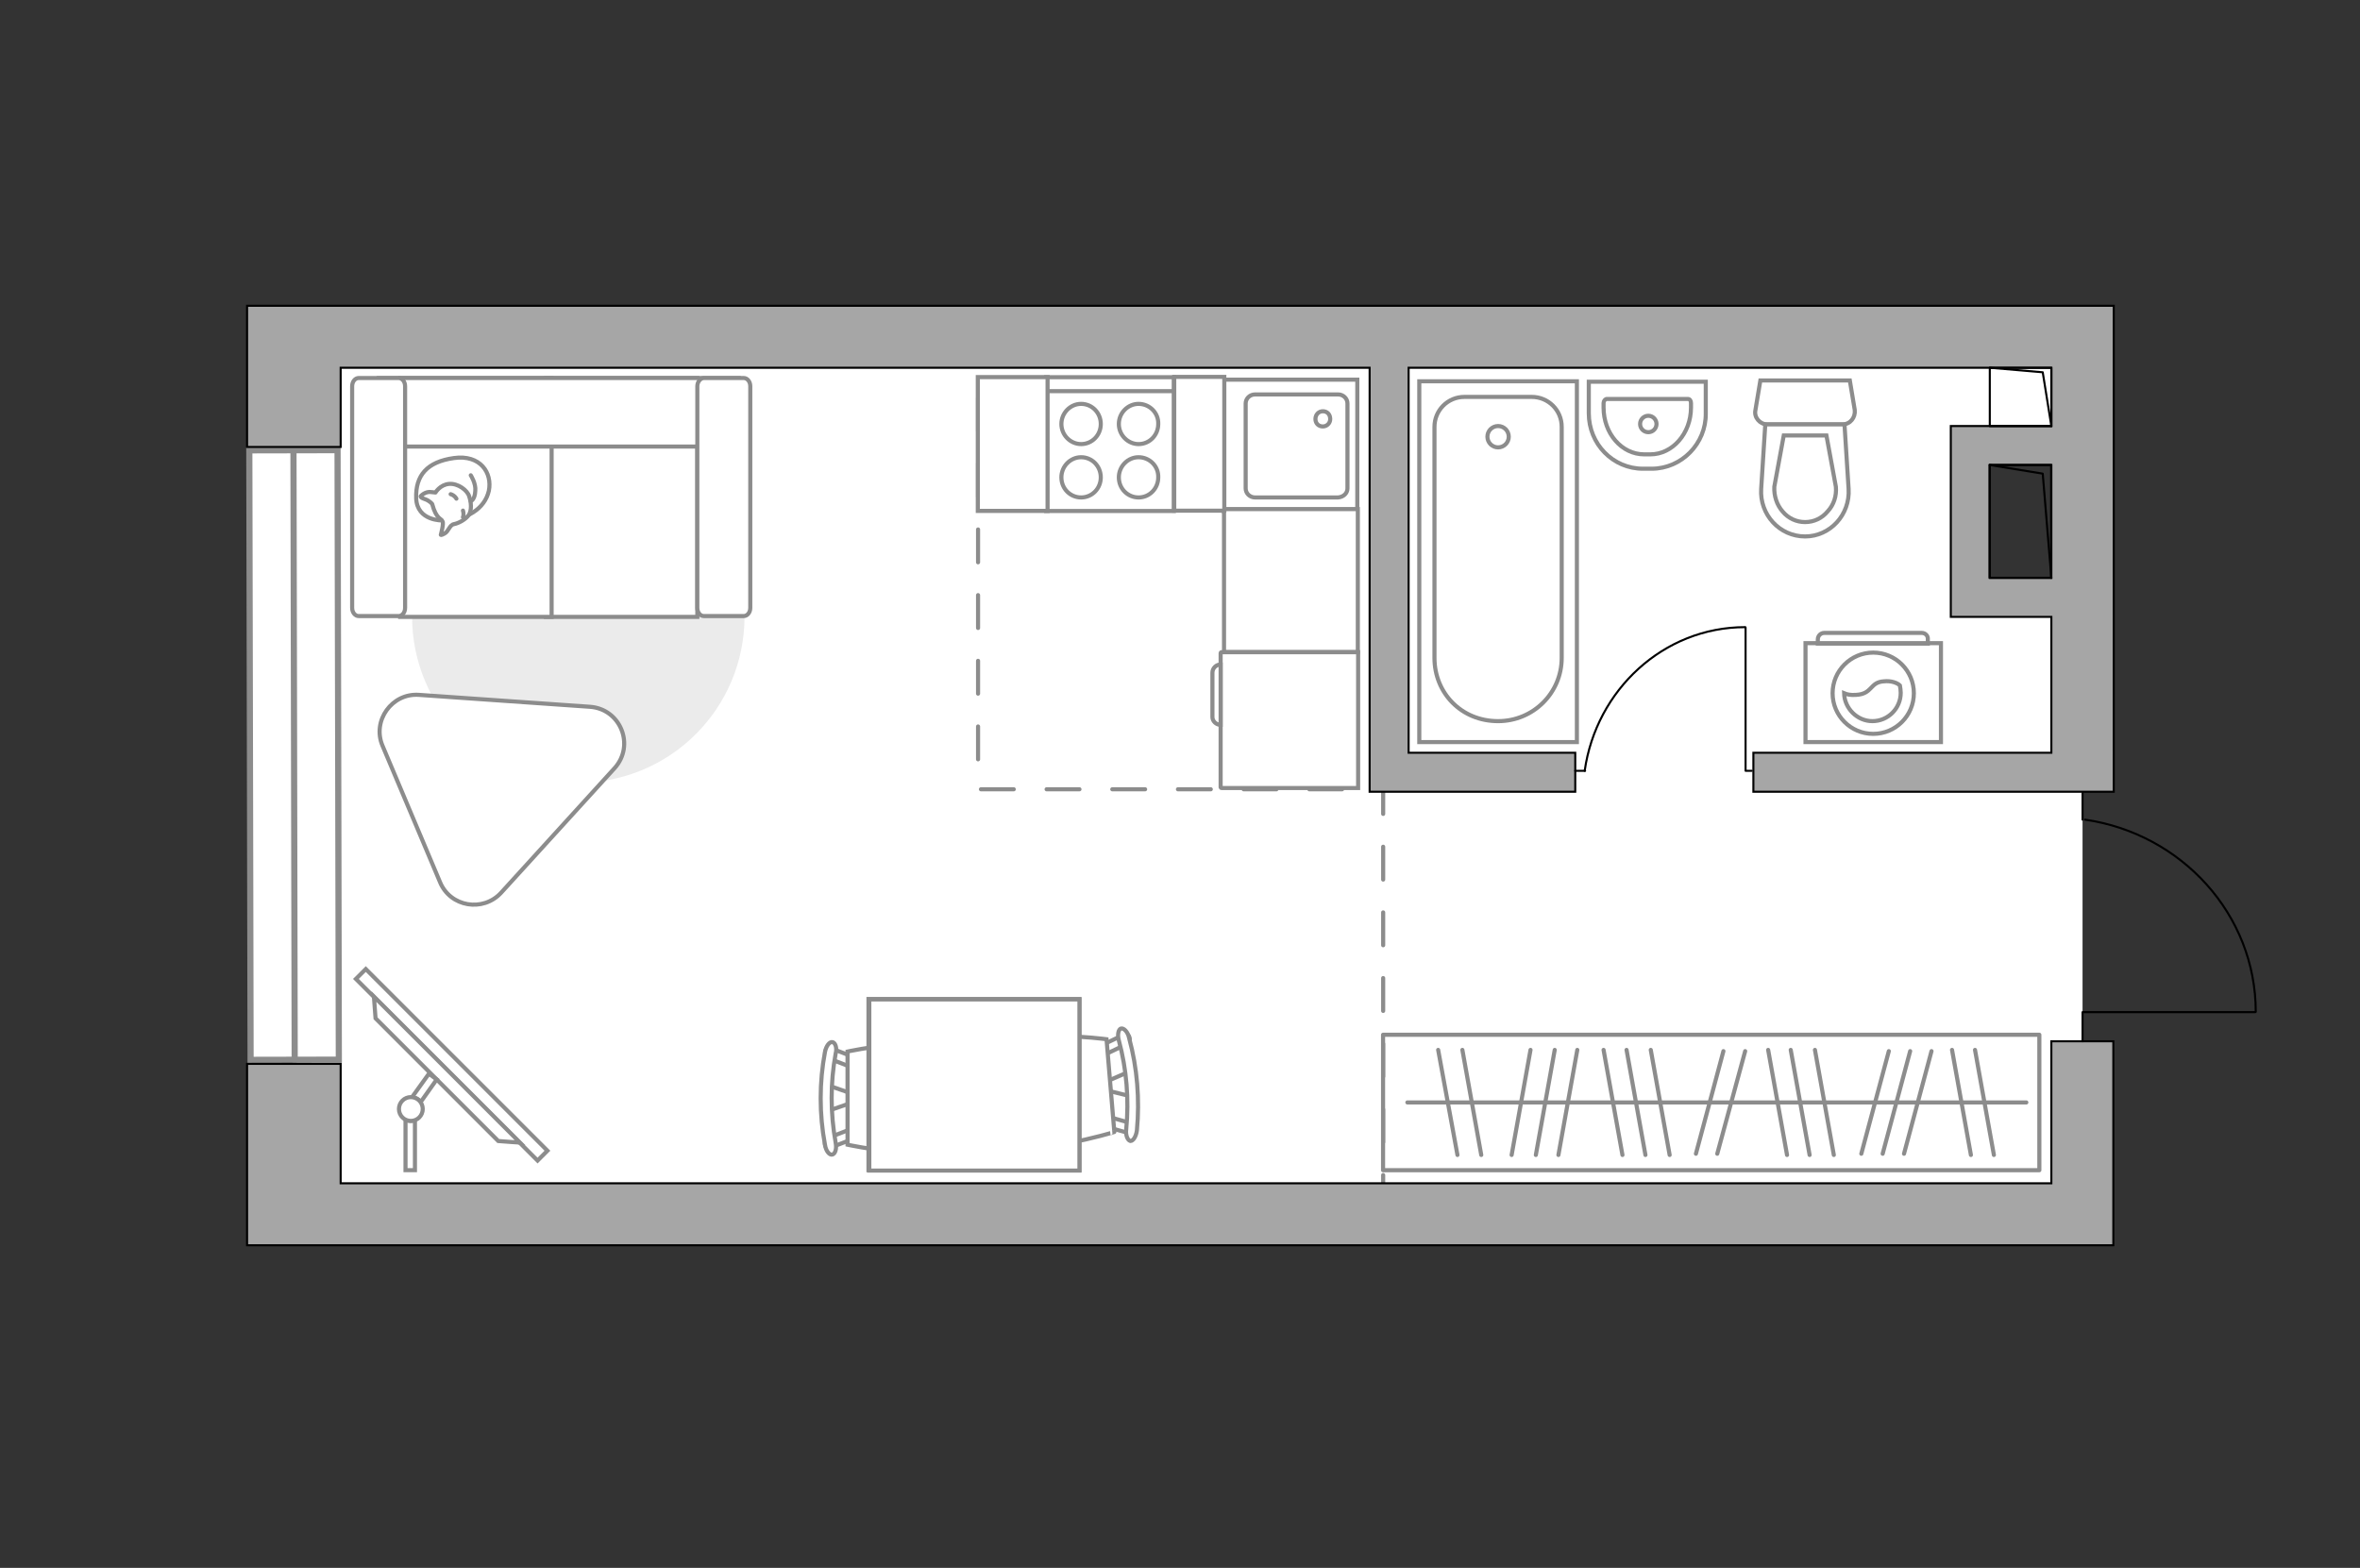 <?xml version="1.0" encoding="utf-8"?>
<!-- Generator: Adobe Illustrator 27.2.0, SVG Export Plug-In . SVG Version: 6.00 Build 0)  -->
<svg version="1.1" xmlns="http://www.w3.org/2000/svg" xmlns:xlink="http://www.w3.org/1999/xlink" x="0px" y="0px"
	 viewBox="0 0 575 382" style="enable-background:new 0 0 575 382;" xml:space="preserve">
<rect x="0" y="0" width="575" height="382" fill="#333333" stroke="none"/>
<style type="text/css">
	.st0{fill:#FFFFFF;}
	.st1{fill:#FFFFFF;stroke:#8C8C8C;stroke-width:1.5;stroke-linecap:round;stroke-miterlimit:10;}
	.st2{fill:none;stroke:#8C8C8C;stroke-linecap:round;stroke-linejoin:round;stroke-miterlimit:10;stroke-dasharray:8;}
	.st3{fill:#A6A6A6;stroke:#000000;stroke-width:0.5;stroke-miterlimit:10;}
	.st4{fill:none;stroke:#000000;stroke-width:0.5;stroke-linecap:round;stroke-linejoin:round;stroke-miterlimit:10;}
	.st5{fill:#FFFFFF;stroke:#8C8C8C;stroke-miterlimit:10;}
	.st6{fill:none;stroke:#8C8C8C;stroke-linecap:round;stroke-linejoin:round;stroke-miterlimit:10;}
	.st7{fill:#EBEBEB;}
	.st8{fill:#FFFFFF;stroke:#8C8C8C;stroke-linecap:round;stroke-linejoin:round;stroke-miterlimit:10;}
	.st9{fill-rule:evenodd;clip-rule:evenodd;fill:#FFFFFF;fill-opacity:0.1;stroke:#8C8C8C;stroke-miterlimit:10;}
</style>
<g id="bg_1_">
	<polygon class="st0" points="507.4,253.7 507.4,192.9 508.2,145.6 480.1,145.6 480.1,107.6 508.5,107.6 507.4,81.4 480.1,82 
		71.5,82 71.5,295.8 508,295.8 	"/>
</g>
<g id="windows_1_">
	<g>
		
			<rect x="60.9" y="109.7" transform="matrix(1 -2.093547e-03 2.093547e-03 1 -0.385 0.15)" class="st1" width="21.5" height="148.5"/>
		<line class="st1" x1="71.5" y1="109.7" x2="71.8" y2="258.3"/>
	</g>
</g>
<g id="plan">
	<polyline class="st2" points="238.3,81 238.3,192.3 333.7,192.3 337,192.3 337,290.3 	"/>
	<g>
		<polygon class="st3" points="499.8,288.3 83,288.3 83,259.2 60.2,259.2 60.2,303.4 76.9,303.4 83,303.4 499.8,303.4 507.4,303.4 
			514.9,303.4 514.9,253.7 499.8,253.7 		"/>
		<path class="st3" d="M504.2,74.5h-4.5H83h-6.1H60.2v34.4H83V89.6h250.7v103.3h6.2h3.3h40.6v-9.5h-40.6V89.6h156.6v14.2h-24.5v9
			v0.5v27.5v6.3v3.2h24.5v33.1h-72.6v9.5h72.6h5.7h9.5V74.5H504.2z M484.8,140.8v-27.5h15v27.5H484.8z"/>
	</g>
	<g>
		<polyline class="st4" points="549.5,246.6 507.4,246.6 507.4,253.7 		"/>
		<line class="st4" x1="507.4" y1="193.2" x2="507.4" y2="199.7"/>
		<path class="st4" d="M508,199.7c23.5,3.4,41.6,23.1,41.6,46.8"/>
	</g>
	<g>
		
			<rect x="485.2" y="89.2" transform="matrix(-1.836970e-16 1 -1 -1.836970e-16 589.003 -395.574)" class="st4" width="14.2" height="15"/>
		<polyline class="st4" points="484.8,89.6 497.7,90.7 499.8,103.8 		"/>
	</g>
	<g>
		
			<rect x="478.5" y="119.6" transform="matrix(-1.836970e-16 1 -1 -1.836970e-16 619.348 -365.229)" class="st4" width="27.5" height="15"/>
		<polyline class="st4" points="484.8,113.3 497.7,115.4 499.8,140.8 		"/>
	</g>
	<g>
		<path id="wc_00000117648139654665972120000009527053322888137132_" class="st5" d="M447.2,118.6"/>
		<g id="Group_26_00000149351606116857057320000006117553425400582035_">
			<path id="Vector_130_00000158000161472049590650000016509127910209060756_" class="st5" d="M448.9,103.4l-18.3,0
				c-1.8,0-3.3-1.7-2.9-3.5l1.2-7.2l21.8,0l1.2,7.2C452.1,101.7,450.8,103.4,448.9,103.4z"/>
			<path id="Vector_131_00000053503582227434170100000012675646776419812516_" class="st5" d="M439.8,130.7
				c-6.2,0-11.1-5.3-10.7-11.6l1-15.7h19.3l1,15.7C450.8,125.4,445.9,130.7,439.8,130.7z"/>
			<path id="Vector_132_00000168104017169719450620000000809491328127179179_" class="st5" d="M434.6,106.1l-2.3,12.5
				c-0.1,2.2,0.6,4.4,2,6c1.4,1.7,3.4,2.6,5.5,2.6c2.1,0,4.1-0.9,5.5-2.6c1.5-1.6,2.2-3.8,2-6l-2.3-12.5H434.6z"/>
		</g>
	</g>
	<g>
		<path id="Vector_134_00000134929489553751426700000016406198693232635034_" class="st5" d="M402.4,114.2h-2.1
			c-7.3,0-13.2-6-13.2-13.5V93h28.5v7.7C415.7,108.1,409.7,114.2,402.4,114.2z"/>
		<path id="Vector_133_00000018225201485828917760000002546766271801447045_" class="st5" d="M402.1,110.7h-1.5
			c-5.5,0-9.9-5.1-9.9-11.4v-1.1c0-0.5,0.4-1,0.8-1h19.7c0.5,0,0.8,0.4,0.8,1v1.1C412,105.6,407.5,110.7,402.1,110.7z"/>
		<circle class="st5" cx="401.6" cy="103.3" r="2"/>
	</g>
	<g>
		<g>
			<path id="Vector_135_00000085247647711735061750000008076734965905491386_" class="st5" d="M345.8,180.8V92.9h38.4v87.9H345.8z"
				/>
			<path id="Vector_136_00000025409708336268840190000016636497898991279274_" class="st5" d="M365,175.7L365,175.7
				c-9,0-15.5-6.9-15.5-15.4v-56.3c0-4,3.2-7.3,7.3-7.3h16.4c4,0,7.3,3.2,7.3,7.3v56.3C380.5,168.8,373.6,175.7,365,175.7z"/>
		</g>
		<circle class="st5" cx="365" cy="106.4" r="2.6"/>
	</g>
	<g>
		<g id="Group_27_00000150794317713078976000000018355836257077838992_">
			<path id="Vector_140_00000114060787720384570600000001675938885559005577_" class="st5" d="M298.1,92.5v32h32.6v-32H298.1z"/>
		</g>
		<path id="Vector_141_00000116227751017800360530000010769918328219183798_" class="st5" d="M328.3,119V98.3c0-1.2-1-2.2-2.3-2.2
			h-20.2c-1.3,0-2.3,1-2.3,2.2V119c0,1.2,1,2.2,2.3,2.2H326C327.3,121.1,328.3,120.2,328.3,119z"/>
		<path id="Vector_139_00000171713293271881832280000012603683454093575048_" class="st5" d="M320.5,102.1c0-1.1,0.8-1.9,1.8-1.9
			c1.1,0,1.8,0.8,1.8,1.9c0,1-0.8,1.8-1.8,1.8C321.2,103.9,320.5,103.1,320.5,102.1z"/>
	</g>
</g>
<g id="furniture_1_">
	
		<rect x="337" y="252.1" transform="matrix(-1 -1.323543e-10 1.323543e-10 -1 833.875 537.208)" class="st6" width="159.9" height="33"/>
	<line class="st6" x1="406.8" y1="281.4" x2="402.2" y2="255.8"/>
	<line class="st6" x1="400.9" y1="281.4" x2="396.3" y2="255.8"/>
	<line class="st6" x1="360.9" y1="281.4" x2="356.3" y2="255.8"/>
	<line class="st6" x1="355.1" y1="281.4" x2="350.4" y2="255.8"/>
	<line class="st6" x1="395.3" y1="281.4" x2="390.7" y2="255.8"/>
	<line class="st6" x1="368.3" y1="281.4" x2="372.9" y2="255.8"/>
	<line class="st6" x1="374.2" y1="281.4" x2="378.8" y2="255.8"/>
	<line class="st6" x1="379.7" y1="281.4" x2="384.3" y2="255.8"/>
	<line class="st6" x1="446.8" y1="281.4" x2="442.2" y2="255.8"/>
	<line class="st6" x1="440.9" y1="281.4" x2="436.3" y2="255.8"/>
	<line class="st6" x1="435.4" y1="281.4" x2="430.8" y2="255.8"/>
	<line class="st6" x1="485.8" y1="281.4" x2="481.2" y2="255.8"/>
	<line class="st6" x1="480.2" y1="281.4" x2="475.6" y2="255.8"/>
	<line class="st6" x1="418.4" y1="281.1" x2="425.2" y2="256.1"/>
	<line class="st6" x1="413.2" y1="281.1" x2="419.9" y2="256.1"/>
	<line class="st6" x1="458.7" y1="281.1" x2="465.4" y2="256.1"/>
	<line class="st6" x1="463.9" y1="281.1" x2="470.6" y2="256.1"/>
	<line class="st6" x1="453.5" y1="281.1" x2="460.2" y2="256.1"/>
	<line class="st6" x1="493.7" y1="268.6" x2="342.9" y2="268.6"/>
	<g>
		<path id="Vector_142_00000049906441483117383430000011577254624899030670_" class="st5" d="M254.9,124.5l31.1,0l0-32.6l-31.1,0
			L254.9,124.5z"/>
		<g id="Group_28_00000031890170987255077000000003659855683270992292_">
			<g id="Group_29_00000096031479008706109940000017506785183713156280_">
				<path id="Vector_143_00000119118490938110889600000011020027252858400957_" class="st5" d="M277.4,111.4c-2.6,0-4.8,2.2-4.8,4.9
					c0,2.8,2.2,4.9,4.8,4.9c2.7,0,4.8-2.2,4.8-4.9C282.3,113.6,280.1,111.4,277.4,111.4z"/>
				<path id="Vector_144_00000057119406248897043350000009810162095408458429_" class="st5" d="M277.4,98.4c-2.6,0-4.8,2.2-4.8,4.9
					c0,2.7,2.2,4.9,4.8,4.9c2.7,0,4.8-2.2,4.8-4.9C282.3,100.6,280.1,98.4,277.4,98.4z"/>
			</g>
			<g id="Group_30_00000056407199601324343210000003025517066657052591_">
				<path id="Vector_145_00000070107154575192752490000003198520849502016908_" class="st5" d="M263.4,111.4c-2.6,0-4.8,2.2-4.8,4.9
					c0,2.8,2.2,4.9,4.8,4.9c2.7,0,4.8-2.2,4.8-4.9C268.2,113.6,266.1,111.4,263.4,111.4z"/>
				<path id="Vector_146_00000174577257618007117420000011774266972238545585_" class="st5" d="M263.4,98.4c-2.6,0-4.8,2.2-4.8,4.9
					c0,2.7,2.2,4.9,4.8,4.9c2.7,0,4.8-2.2,4.8-4.9C268.2,100.6,266.1,98.4,263.4,98.4z"/>
			</g>
		</g>
		<path id="Vector_147_00000013877406197729608610000008100841822487786113_" class="st5" d="M286,95.3l-30.8,0"/>
	</g>
	<g>
		<path id="Vector_8_00000164498463686689255680000013883273715193391269_" class="st5" d="M297.4,159.2l0,32.6
			c0,0.1,0.1,0.2,0.2,0.2l33.3,0l0-33.1h-33.3C297.5,158.9,297.4,159,297.4,159.2z"/>
		<path id="Vector_9_00000080910618414191557030000012201835511642687410_" class="st5" d="M297.4,176.6l0-14.7c-1.1,0-2,0.9-2,2
			v10.8C295.4,175.7,296.3,176.6,297.4,176.6z"/>
	</g>
	<g id="Group_34_00000170262924423302552620000006763030809559038604_">
		<path id="Vector_158_00000090267307540204925720000015954691839155290810_" class="st4" d="M425.3,152.9l0,34.9h1.5"/>
		<path id="Vector_159_00000037671629451157367270000009542995973646449823_" class="st4" d="M383.8,187.8h2.4"/>
		<path id="Vector_160_00000041273433975469468030000002372840292796220816_" class="st4" d="M386.1,187.8c2.8-19.7,19.2-35,39.1-35
			"/>
	</g>
	<path id="Vector_00000152265074463332822010000004466063341949720752_" class="st7" d="M181.4,150.2c0-22.4-18.1-40.5-40.5-40.5
		s-40.5,18.1-40.5,40.5s18.1,40.5,40.5,40.5S181.4,172.6,181.4,150.2z"/>
	<g>
		<path id="Vector_55_00000055695092698990058970000004670245166876159388_" class="st5" d="M169.9,92.1H133v58.2h36.9V92.1z"/>
		<path id="Vector_56_00000072996618259287229090000006220836946011217581_" class="st5" d="M134.4,92.1H97.5v58.2h36.9V92.1z"/>
		<path id="Vector_57_00000006692639553602726800000017858966426247003326_" class="st5" d="M176.4,108.8l3.5-16.7H92.3v16.7H176.4z
			"/>
		<path id="Vector_58_00000060746330569171727590000012606384224580130998_" class="st5" d="M169.9,94.1v54c0,1.1,0.7,2,1.6,2h9.7
			c0.9,0,1.6-0.9,1.6-2v-54c0-1.1-0.7-2-1.6-2h-9.7C170.7,92.1,169.9,93,169.9,94.1z"/>
		<path id="Vector_59_00000128467627070128926100000018211885776438411948_" class="st5" d="M85.8,94.1v54c0,1.1,0.7,2,1.6,2h9.7
			c0.9,0,1.6-0.9,1.6-2v-54c0-1.1-0.7-2-1.6-2h-9.7C86.5,92.1,85.8,93,85.8,94.1z"/>
		<g>
			<path class="st8" d="M107.8,126.8c0,0-6.2,0.2-6.4-5.4c-0.2-5.6,2.7-8.9,9.2-9.8c6.4-0.9,9.4,3.6,8.5,8
				C118.1,123.9,113.9,126.7,107.8,126.8z"/>
			<path class="st8" d="M105.3,122.8c0,0-0.6-0.8-1.8-1.2c-1.2-0.4-1-0.7-1-0.7s1.1-1.3,2.7-1c0.9,0.1,0.9,0.1,0.9,0.1
				s1.1-1.9,3.3-2.1c2.2-0.2,4.5,1.6,4.9,3c0.5,1.4,0.7,3.4-0.1,4.6c-0.8,1.1-2.5,2-3.6,2.2c-1.1,0.2-1.3,1.8-2.3,2.3
				c-0.9,0.5-0.9,0.3-0.9,0.3s0.8-2.9,0.4-3.3C107.6,126.3,106.3,126.6,105.3,122.8z"/>
			<path class="st8" d="M111.2,121.5c0,0-0.4-0.8-1.4-1.1"/>
			<path class="st8" d="M112.8,124.4c0,0,0.3,0.9,0,1.6"/>
			<path class="st6" d="M114.7,122.1c0,0,1-0.3,1.1-2.5c0.2-1.8-1.1-3.8-1.1-3.8"/>
		</g>
	</g>
	<g>
		
			<rect x="78.8" y="257.7" transform="matrix(-0.707 -0.707 0.707 -0.707 4.492 520.671)" class="st5" width="62.6" height="3.4"/>
		<polygon class="st5" points="91.5,248.1 121.4,278 126.7,278.4 91.1,242.8 		"/>
		<g>
			<path class="st5" d="M100.1,273.1c-0.5,0-0.9-0.1-1.3-0.3v12.3h2.3v-12.2C100.8,273,100.5,273.1,100.1,273.1z"/>
			<path class="st5" d="M100.4,267.3c0.9,0.1,1.6,0.5,2.1,1.2l3.9-5.5l-1.9-1.4L100.4,267.3z"/>
		</g>
		<circle class="st5" cx="100.1" cy="270.2" r="2.9"/>
	</g>
	<g>
		<g id="Group_2_00000010305940956115713320000008195093031248798376_">
			<g id="Group_3_00000092450203731837384510000001830431594451112121_">
				<path id="Vector_10_00000165201657439083831370000011571582084029227672_" class="st5" d="M201.9,264.5l6.4,2.2v1.7l-6.4,2.2
					V264.5z"/>
			</g>
			<g id="Group_4_00000000206446889171439990000002916676285344282500_">
				<path id="Vector_11_00000183235946625680446120000000480035977632712364_" class="st5" d="M208,276.6c0,0.6-0.3,1.1-0.7,1.1
					l-5.2,2c-0.5,0.2-1-0.2-1.1-0.9c-0.1-0.7,0.2-1.4,0.6-1.5l5.2-2c0.5-0.2,1,0.2,1.1,0.9C208,276.4,208,276.4,208,276.6z"/>
			</g>
			<g id="Group_5_00000149353748993841225580000001061888588302867132_">
				<path id="Vector_12_00000070120136684072167420000002052169605130914462_" class="st5" d="M208,258.6c0,0.1,0,0.2,0,0.3
					c-0.1,0.7-0.6,1.1-1.1,0.9l-5.2-2c-0.5-0.2-0.8-0.9-0.6-1.6c0.1-0.7,0.6-1.1,1.1-0.9l5.2,2C207.7,257.5,208,258,208,258.6z"/>
			</g>
			<path id="Vector_13_00000161606139820221941670000015002567287478897328_" class="st5" d="M233.1,256.2c4,4,4,18.7,0,22.7
				c-4.7,4.7-26.6,0-26.6,0v-22.7C206.5,256.2,228.4,251.5,233.1,256.2z"/>
			<path id="Vector_14_00000060017087673553771240000007225980226224880042_" class="st5" d="M203.6,256.7c-1.3,7.1-1.3,14.5,0,21.7
				c0.3,1.5-0.1,2.7-0.8,2.9c-0.7,0.2-1.6-0.9-1.8-2.4c-1.4-7.4-1.4-15.2,0-22.6c0.3-1.5,1.1-2.5,1.8-2.4
				C203.5,254,204,255.3,203.6,256.7z"/>
		</g>
		<g id="Group_2_00000047757536512703975320000006143924608342417576_">
			<g id="Group_3_00000033365711816420509180000012405229581141183658_">
				<path id="Vector_10_00000173129864764019606290000013933797936941330859_" class="st5" d="M275.5,267.1l-6.5-1.6l-0.1-1.7
					l6.2-2.7L275.5,267.1z"/>
			</g>
			<g id="Group_4_00000115479090899308081760000007822724411941809831_">
				<path id="Vector_11_00000148654222693637000720000000137847222432503982_" class="st5" d="M268.4,255.6c0-0.6,0.2-1.1,0.6-1.2
					l5-2.4c0.5-0.2,1,0.1,1.2,0.8c0.2,0.7-0.1,1.4-0.5,1.5l-5,2.4c-0.5,0.2-1-0.1-1.2-0.8C268.4,255.8,268.4,255.8,268.4,255.6z"/>
			</g>
			<g id="Group_5_00000007401286096102725200000017557500867222582411_">
				<path id="Vector_12_00000168803087879930422140000000010271106431838346_" class="st5" d="M269.8,273.6c0-0.1,0-0.2,0-0.3
					c0.1-0.7,0.5-1.1,1-1l5.3,1.5c0.5,0.1,0.8,0.8,0.7,1.5c-0.1,0.7-0.5,1.1-1,1l-5.3-1.5C270.2,274.6,269.9,274.2,269.8,273.6z"/>
			</g>
			<path id="Vector_13_00000048470924548435978750000008605406511787911081_" class="st5" d="M245,278c-4.3-3.7-5.5-18.3-1.9-22.6
				c4.3-5.1,26.5-2.2,26.5-2.2l1.9,22.6C271.6,275.8,250.1,282.3,245,278z"/>
			<path id="Vector_14_00000104705019537691497200000015366354188364273084_" class="st5" d="M274.4,275.1
				c0.7-7.2,0.1-14.6-1.8-21.6c-0.4-1.4-0.1-2.7,0.5-2.9c0.7-0.2,1.7,0.8,2,2.3c2,7.3,2.6,15,1.9,22.5c-0.2,1.5-0.9,2.6-1.6,2.6
				C274.7,277.8,274.2,276.5,274.4,275.1z"/>
		</g>
		<g>
			<path id="Vector_35_00000140731632141406335870000002289201623751222912_" class="st5" d="M211.6,285.1v-41.7H263v33.7v8H211.6z"
				/>
			<path class="st5" d="M211.8,243.5v41.7H263v-41.7H211.8z"/>
		</g>
	</g>
	
		<rect x="297.1" y="125.2" transform="matrix(-1.836970e-16 1 -1 -1.836970e-16 456.026 -173.068)" class="st5" width="34.8" height="32.6"/>
	
		<rect x="275.8" y="102" transform="matrix(-1.836970e-16 1 -1 -1.836970e-16 400.294 -183.98)" class="st5" width="32.6" height="12.2"/>
	
		<rect x="230.5" y="99.7" transform="matrix(-1.836970e-16 1 -1 -1.836970e-16 354.937 -138.623)" class="st5" width="32.6" height="17"/>
	<path class="st5" d="M93.2,181.7l14,33.2c2.5,6.1,10.5,7.4,14.9,2.6l27.6-30.3c5.1-5.6,1.5-14.5-6-15l-41.6-2.9
		C95.5,168.8,90.6,175.6,93.2,181.7z"/>
	<g>
		<path class="st5" d="M472.9,156.7l-33,0l0,24.1l33,0V156.7z"/>
		<path class="st9" d="M468.2,154.2l-23.7,0c-0.9,0-1.6,0.7-1.6,1.6v1l26.8,0v-1C469.8,154.9,469.1,154.2,468.2,154.2z"/>
	</g>
	<g>
		<circle class="st5" cx="456.4" cy="168.9" r="9.9"/>
		<path class="st5" d="M459,166c-3.5,0.2-2.7,3.1-6.8,3.3c-1.3,0.1-2.2-0.1-2.9-0.4c0.1,3.7,3.2,6.8,6.9,6.8c3.8,0,6.9-3.1,6.9-6.9
			c0-0.6-0.1-1.2-0.2-1.8C462.3,166.4,460.8,165.8,459,166z"/>
	</g>
</g>
<g id="points">
	<path id="hallway" class="st3" d="M429.1,226.1"/>
	<path id="wc_x5F_bedroom" class="st3" d="M426.8,146.7"/>
	<path id="kitchen" class="st3" d="M278.9,155.5"/>
	<path id="bedroom" class="st3" d="M192.1,220.5"/>
</g>
</svg>
